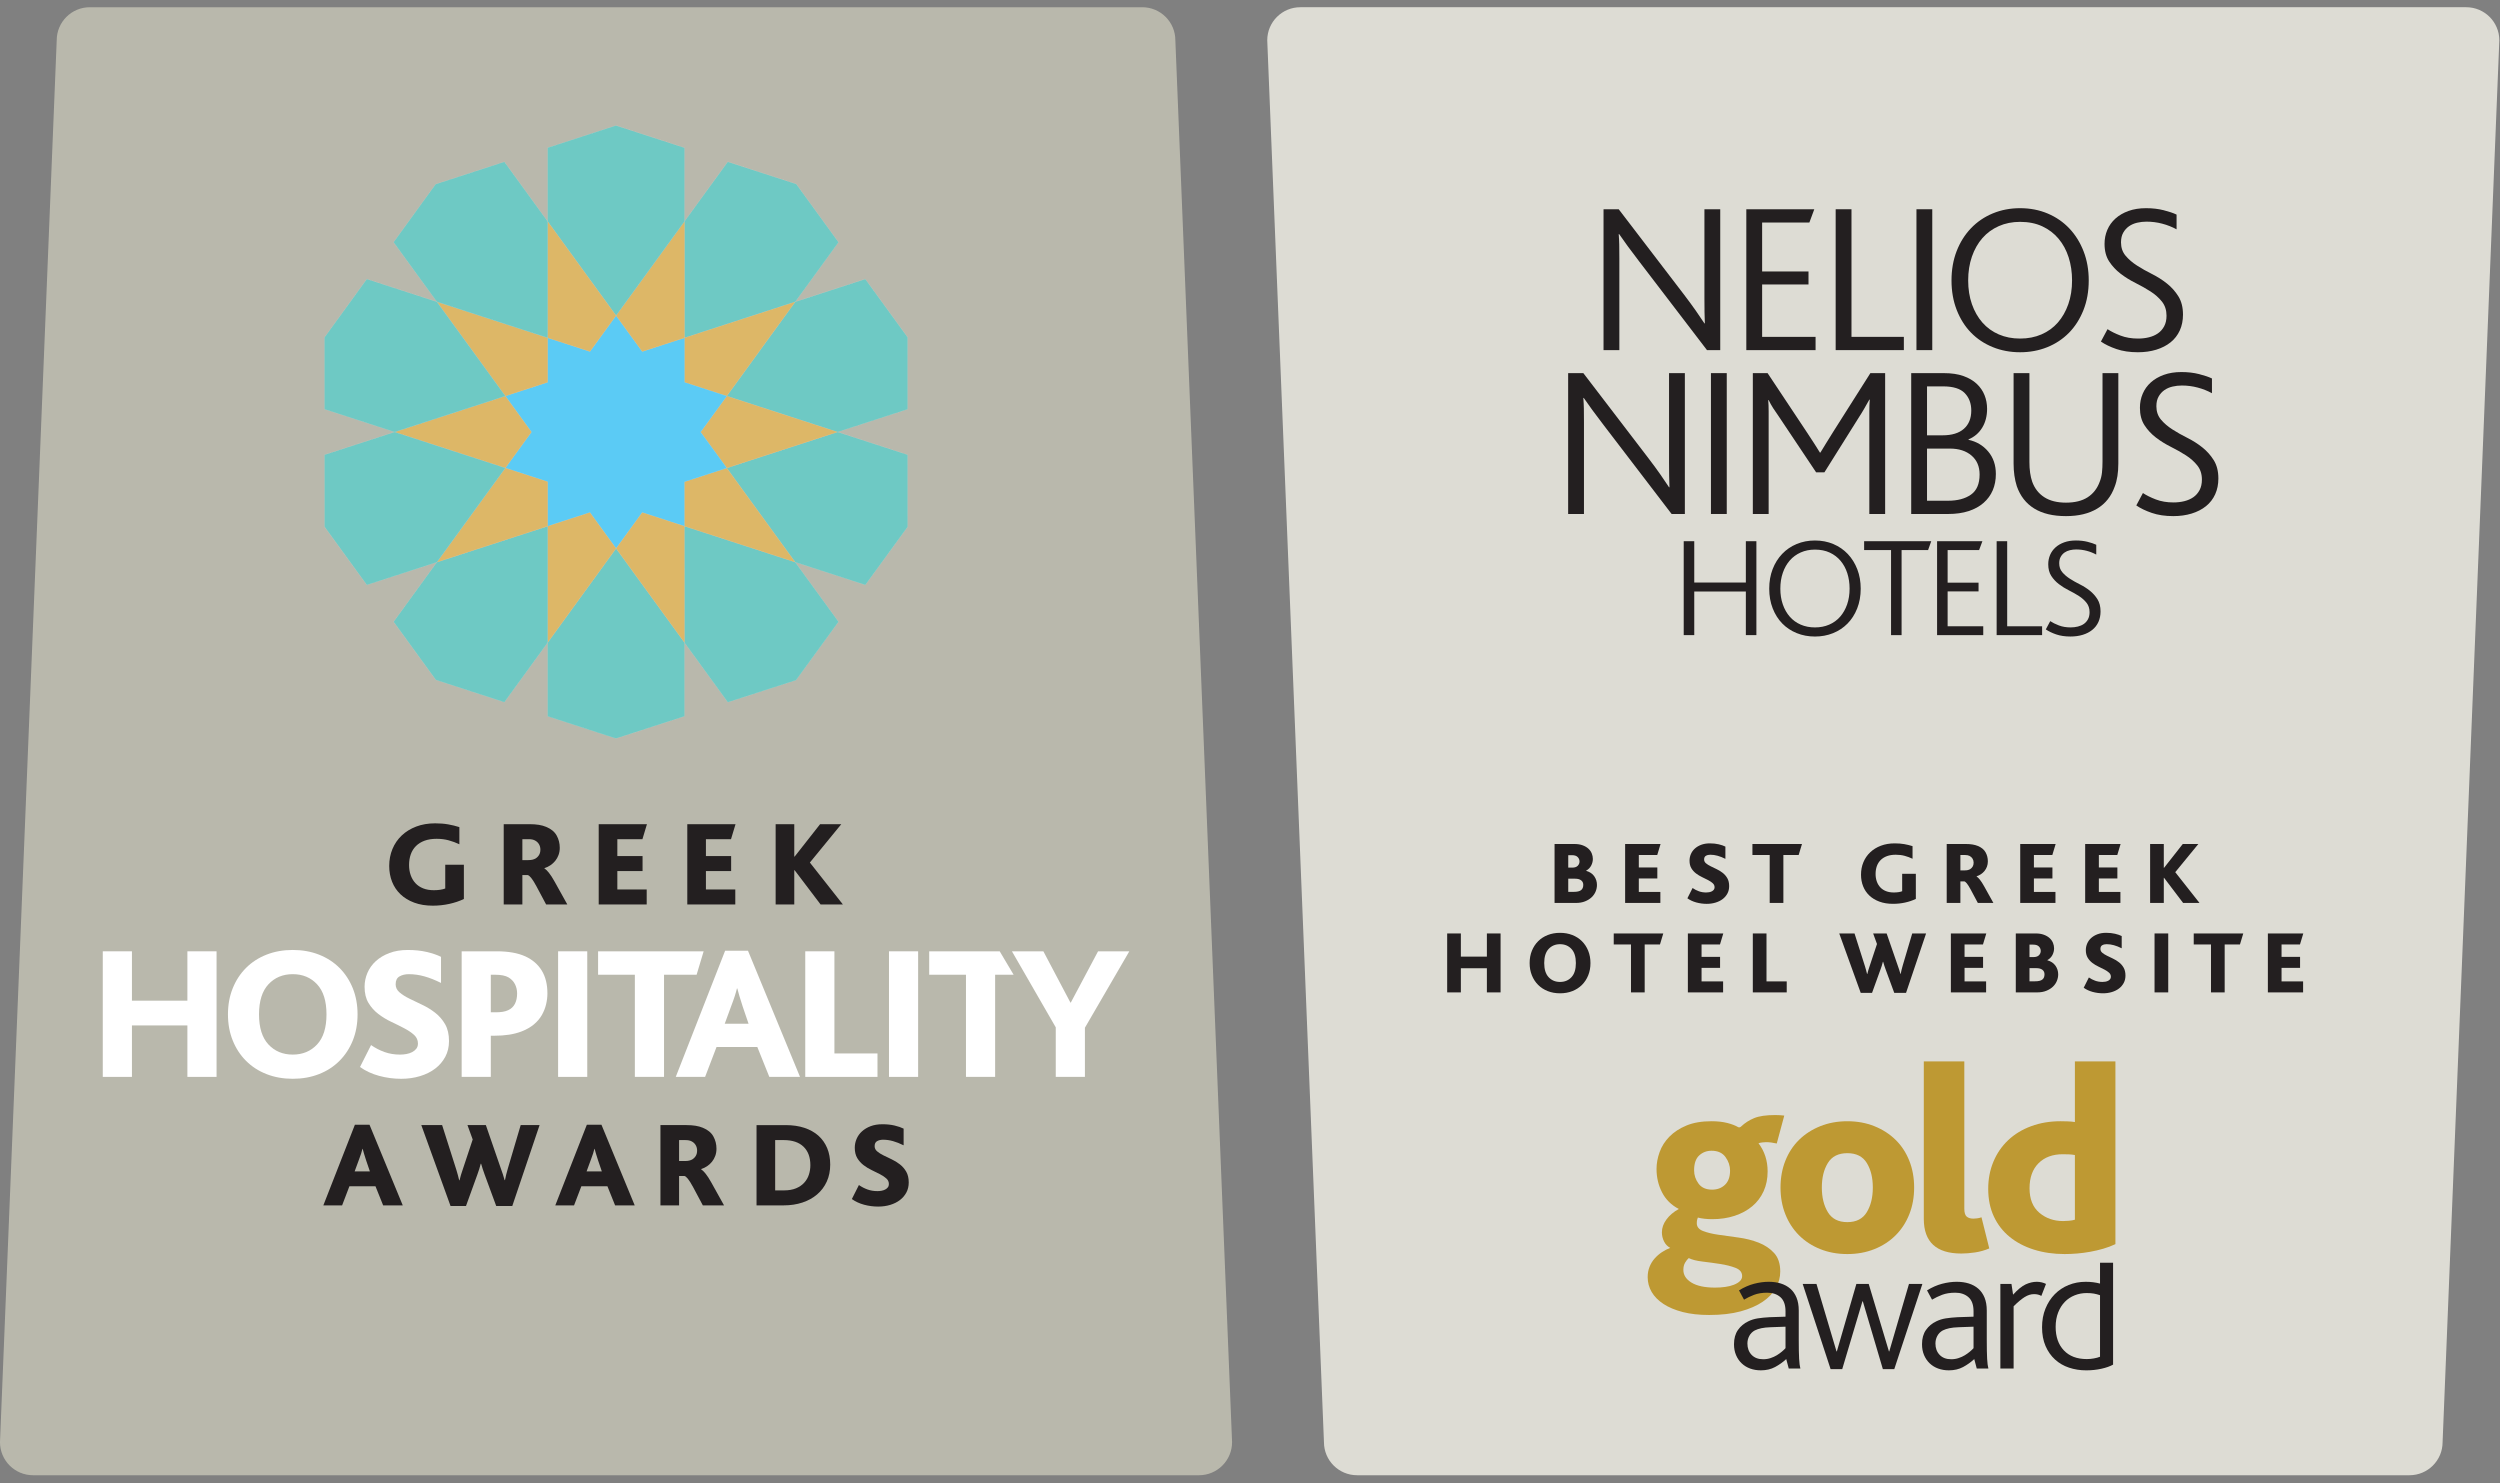 <svg width="300" height="178" viewBox="0 0 300 178" fill="none" xmlns="http://www.w3.org/2000/svg">
<rect x="0" y="0" width="300" height="178" fill="#808080" stroke="none"/>
<g clip-path="url(#clip0_0_3)">
<path d="M147.849 173.059C147.849 175.252 146.072 177.029 143.878 177.029H3.969C1.776 177.029 -0.001 175.252 -0.001 173.059L6.806 4.838C6.806 2.647 8.584 0.868 10.777 0.868H137.072C139.265 0.868 141.042 2.647 141.042 4.838L147.849 173.059Z" fill="#B9B8AC"/>
<path d="M108.91 54.578L108.913 63.229L103.84 70.199L95.429 67.467L87.22 56.166L100.507 51.847L108.91 54.578Z" fill="#6EC9C4"/>
<path d="M108.908 40.511L108.91 49.115L100.508 51.847L87.219 47.528L95.429 36.225L103.835 33.495L108.908 40.475V40.511Z" fill="#6EC9C4"/>
<path d="M95.429 67.466L100.625 74.617L95.544 81.602L95.526 81.627L87.34 84.275L82.137 77.114L82.129 63.144L95.429 67.466Z" fill="#6EC9C4"/>
<path d="M95.548 22.091L100.624 29.077L95.429 36.224L82.141 40.542V26.571L87.334 19.426L95.548 22.091Z" fill="#6EC9C4"/>
<path d="M100.508 51.845L87.22 56.166L84.081 51.846L87.219 47.527L100.508 51.845Z" fill="#DDB767"/>
<path d="M95.43 36.224L87.219 47.527L82.142 45.878L82.142 40.541L95.43 36.224Z" fill="#DDB767"/>
<path d="M95.431 67.466L82.131 63.144L82.128 57.822L87.221 56.166L95.431 67.466Z" fill="#DDB767"/>
<path d="M87.221 56.166L82.129 57.823L82.131 63.145L77.068 61.5L73.931 65.818L70.793 61.5L65.719 63.149V57.813L60.642 56.163L63.78 51.846L60.642 47.528L65.719 45.879V40.543L70.793 42.192L73.931 37.874L77.068 42.192L82.142 40.543V45.879L87.219 47.528L84.081 51.846L87.221 56.166Z" fill="#5BCBF5"/>
<path d="M82.138 77.113L82.143 85.956L73.963 88.603L73.895 88.581L73.828 88.603L65.718 85.963V77.12L73.93 65.816L82.138 77.113Z" fill="#6EC9C4"/>
<path d="M82.141 26.571V40.542L77.067 42.192L73.93 37.874L82.141 26.571Z" fill="#DDB767"/>
<path d="M82.142 17.742V26.571L73.931 37.874L65.719 26.571V17.727L73.896 15.064L82.142 17.742Z" fill="#6EC9C4"/>
<path d="M82.129 63.145L82.137 77.115L73.93 65.818L77.067 61.501L82.129 63.145Z" fill="#DDB767"/>
<path d="M73.93 37.873L70.793 42.191L65.718 40.542L65.719 26.571L73.93 37.873Z" fill="#DDB767"/>
<path d="M73.93 65.817L65.718 77.121L65.718 63.148L70.792 61.499L73.93 65.817Z" fill="#DDB767"/>
<path d="M65.718 63.148V77.121L60.522 84.272L52.313 81.599L47.237 74.613L52.431 67.466L65.718 63.148Z" fill="#6EC9C4"/>
<path d="M65.717 57.812V63.148L52.43 67.466L60.641 56.162L65.717 57.812Z" fill="#DDB767"/>
<path d="M65.717 40.542V45.878L60.641 47.528L52.43 36.225L65.717 40.542Z" fill="#DDB767"/>
<path d="M65.718 26.571V40.542L52.431 36.224L47.229 29.066L52.281 22.102L52.345 22.082L60.522 19.42L65.718 26.571Z" fill="#6EC9C4"/>
<path d="M60.642 47.527L63.78 51.846L60.642 56.163L47.355 51.845L60.642 47.527Z" fill="#DDB767"/>
<path d="M60.641 56.163L52.43 67.467L44.026 70.197L38.958 63.219L38.949 63.206L38.944 54.578L47.354 51.846L60.641 56.163Z" fill="#6EC9C4"/>
<path d="M52.429 36.225L60.641 47.528L47.353 51.847L38.942 49.112L38.938 40.51V40.493L44.017 33.492L52.429 36.225Z" fill="#6EC9C4"/>
<path d="M82.14 63.138L77.064 61.489L73.928 65.806L65.715 77.11L60.522 84.257L52.313 81.59L52.304 81.587L52.293 81.573L47.23 74.609L52.427 67.456L60.64 56.153L63.776 51.835L60.64 47.517L52.427 36.214L47.229 29.061L52.279 22.099L60.526 19.417L65.715 26.56L73.928 37.863L77.064 42.18L82.14 40.532L95.429 36.213L103.832 33.483L108.919 40.481L108.913 49.102L100.504 51.835L87.203 56.156L82.14 57.802V85.95L73.928 88.612L65.715 85.945V57.802L60.64 56.153L47.351 51.835L38.935 49.101L38.93 40.498L44.02 33.483L52.427 36.214L65.715 40.532L70.79 42.18L73.928 37.863L82.14 26.559L87.333 19.41L95.541 22.076L100.621 29.065L95.429 36.213L87.219 47.518L84.072 51.852L87.203 56.156L95.42 67.453L100.621 74.604L95.517 81.611L87.338 84.263L82.14 77.109L73.928 65.806L70.791 61.489L65.715 63.138L52.427 67.456L44.014 70.189L38.945 63.218V63.156L38.94 54.568L47.351 51.835L60.64 47.517L65.715 45.868V17.729L73.928 15.057L82.14 17.724V45.868L87.219 47.518L100.504 51.835L108.91 54.567L108.905 63.233L103.838 70.188L95.42 67.453L82.14 63.138Z" stroke="#FBFBFB" stroke-width="0.007" stroke-miterlimit="10"/>
<path d="M44.386 140.566L43.932 139.236C43.825 138.906 43.739 138.632 43.676 138.418C43.613 138.204 43.561 138.019 43.522 137.863H43.493C43.455 138.029 43.401 138.218 43.333 138.432C43.264 138.648 43.166 138.919 43.041 139.251L42.558 140.566H44.386ZM42.587 134.969H44.341L48.331 144.645H45.978L45.057 142.351H41.929L41.053 144.645H38.801L42.587 134.969Z" fill="#231F20"/>
<path d="M50.556 135.011H53.055L54.766 140.391C54.834 140.595 54.892 140.798 54.941 140.997C54.989 141.196 55.044 141.408 55.101 141.632H55.146C55.194 141.419 55.25 141.207 55.313 140.997C55.377 140.789 55.442 140.586 55.511 140.391L56.724 136.737L56.096 135.011H58.303L60.1 140.215C60.188 140.469 60.27 140.707 60.349 140.931C60.428 141.156 60.495 141.385 60.553 141.619H60.597C60.647 141.385 60.694 141.161 60.744 140.946C60.793 140.731 60.856 140.498 60.935 140.245L62.483 135.011H64.75L61.475 144.717H59.545L58.157 140.946C58.079 140.722 58 140.498 57.923 140.274C57.844 140.05 57.782 139.84 57.733 139.645H57.689C57.64 139.86 57.58 140.076 57.506 140.296C57.433 140.515 57.363 140.722 57.294 140.917L55.92 144.717H54.064L50.556 135.011Z" fill="#231F20"/>
<path d="M72.219 140.566L71.766 139.236C71.659 138.906 71.572 138.632 71.51 138.418C71.447 138.204 71.394 138.019 71.356 137.863H71.327C71.288 138.029 71.235 138.218 71.167 138.432C71.098 138.648 71 138.919 70.874 139.251L70.391 140.566H72.219ZM70.421 134.969H72.175L76.165 144.645H73.812L72.891 142.351H69.762L68.886 144.645H66.635L70.421 134.969Z" fill="#231F20"/>
<path d="M82.191 139.323C82.396 139.323 82.566 139.306 82.704 139.271C82.84 139.238 82.961 139.192 83.068 139.133C83.244 139.025 83.385 138.885 83.492 138.709C83.599 138.534 83.653 138.319 83.653 138.066C83.653 137.823 83.595 137.603 83.478 137.408C83.361 137.213 83.196 137.062 82.981 136.955C82.884 136.906 82.776 136.87 82.659 136.846C82.542 136.821 82.391 136.81 82.206 136.81H81.49V139.323H82.191ZM79.253 135.011H82.352C82.771 135.011 83.144 135.037 83.471 135.091C83.797 135.144 84.086 135.225 84.34 135.332C84.934 135.576 85.356 135.922 85.604 136.371C85.853 136.818 85.977 137.311 85.977 137.846C85.977 138.16 85.928 138.447 85.831 138.709C85.734 138.972 85.602 139.206 85.436 139.411C85.271 139.616 85.076 139.794 84.851 139.945C84.628 140.095 84.389 140.21 84.136 140.288V140.317C84.282 140.405 84.46 140.578 84.668 140.836C84.879 141.094 85.109 141.452 85.363 141.91L86.884 144.645H84.34L83.171 142.451C82.918 141.983 82.708 141.65 82.542 141.45C82.377 141.25 82.241 141.14 82.134 141.121H81.49V144.645H79.253V135.011Z" fill="#231F20"/>
<path d="M94.087 142.847C94.642 142.847 95.12 142.763 95.52 142.599C95.919 142.433 96.248 142.209 96.505 141.926C96.765 141.643 96.953 141.319 97.068 140.954C97.186 140.588 97.244 140.211 97.244 139.821C97.244 138.876 96.972 138.137 96.425 137.606C95.88 137.076 95.085 136.81 94.043 136.81H93.02V142.847H94.087ZM90.784 135.012H94.262C95.11 135.012 95.865 135.122 96.528 135.341C97.19 135.561 97.751 135.875 98.209 136.283C98.667 136.694 99.018 137.19 99.262 137.775C99.505 138.36 99.626 139.018 99.626 139.748C99.626 140.508 99.488 141.191 99.21 141.795C98.933 142.399 98.546 142.913 98.048 143.336C97.551 143.76 96.961 144.084 96.28 144.308C95.597 144.533 94.848 144.646 94.029 144.646H90.784V135.012Z" fill="#231F20"/>
<path d="M103.07 142.203C103.392 142.428 103.735 142.606 104.101 142.737C104.467 142.868 104.863 142.934 105.292 142.934C105.457 142.934 105.621 142.92 105.781 142.891C105.942 142.861 106.088 142.813 106.221 142.744C106.352 142.677 106.459 142.589 106.542 142.481C106.625 142.374 106.666 142.243 106.666 142.086C106.666 141.824 106.566 141.602 106.366 141.422C106.166 141.241 105.912 141.07 105.606 140.91C105.298 140.749 104.97 140.585 104.62 140.42C104.268 140.255 103.941 140.055 103.633 139.821C103.327 139.587 103.073 139.304 102.873 138.973C102.673 138.641 102.573 138.228 102.573 137.731C102.573 137.36 102.646 137.004 102.792 136.664C102.939 136.322 103.153 136.022 103.435 135.765C103.718 135.507 104.064 135.3 104.473 135.143C104.882 134.988 105.355 134.909 105.891 134.909C106.427 134.909 106.912 134.96 107.345 135.063C107.78 135.166 108.143 135.29 108.435 135.436V137.438C107.986 137.214 107.562 137.047 107.162 136.935C106.763 136.822 106.364 136.766 105.965 136.766C105.691 136.766 105.455 136.822 105.256 136.935C105.055 137.047 104.956 137.248 104.956 137.541C104.956 137.784 105.055 137.991 105.256 138.161C105.455 138.333 105.708 138.493 106.015 138.644C106.323 138.796 106.651 138.954 107.002 139.12C107.353 139.285 107.682 139.487 107.989 139.726C108.295 139.965 108.548 140.258 108.749 140.603C108.948 140.949 109.048 141.38 109.048 141.896C109.048 142.345 108.954 142.747 108.763 143.103C108.573 143.458 108.315 143.76 107.989 144.008C107.662 144.257 107.274 144.45 106.827 144.586C106.378 144.723 105.896 144.79 105.379 144.79C104.805 144.79 104.239 144.715 103.684 144.565C103.128 144.413 102.642 144.187 102.222 143.885L103.07 142.203Z" fill="#231F20"/>
<path d="M12.333 114.157H15.832V120.08H22.487V114.157H25.987V129.227H22.487V123.052H15.832V129.227H12.333V114.157Z" fill="white"/>
<path d="M38.047 125.339C38.802 124.531 39.179 123.326 39.179 121.725C39.179 120.124 38.802 118.921 38.047 118.113C37.292 117.305 36.321 116.9 35.132 116.9C33.942 116.9 32.971 117.305 32.216 118.113C31.461 118.921 31.083 120.124 31.083 121.725C31.083 123.326 31.461 124.531 32.216 125.339C32.971 126.147 33.942 126.551 35.132 126.551C36.321 126.551 37.292 126.147 38.047 125.339ZM31.987 128.894C31.034 128.523 30.214 127.992 29.528 127.305C28.841 126.619 28.308 125.805 27.928 124.858C27.546 123.913 27.355 122.868 27.355 121.725C27.355 120.582 27.546 119.538 27.928 118.592C28.308 117.647 28.841 116.831 29.528 116.146C30.214 115.46 31.034 114.93 31.987 114.556C32.939 114.183 33.987 113.995 35.132 113.995C36.275 113.995 37.323 114.183 38.276 114.556C39.229 114.93 40.048 115.46 40.734 116.146C41.42 116.831 41.954 117.647 42.336 118.592C42.716 119.538 42.907 120.582 42.907 121.725C42.907 122.868 42.716 123.913 42.336 124.858C41.954 125.805 41.42 126.619 40.734 127.305C40.048 127.992 39.229 128.523 38.276 128.894C37.323 129.268 36.275 129.454 35.132 129.454C33.987 129.454 32.939 129.268 31.987 128.894Z" fill="white"/>
<path d="M44.527 125.409C45.031 125.76 45.568 126.038 46.14 126.244C46.712 126.449 47.333 126.552 48.003 126.552C48.263 126.552 48.518 126.529 48.77 126.483C49.022 126.438 49.249 126.361 49.455 126.255C49.661 126.149 49.829 126.011 49.96 125.844C50.088 125.676 50.154 125.469 50.154 125.226C50.154 124.815 49.997 124.468 49.684 124.185C49.373 123.904 48.976 123.637 48.495 123.386C48.015 123.133 47.501 122.879 46.951 122.619C46.402 122.36 45.888 122.047 45.407 121.682C44.928 121.316 44.531 120.873 44.219 120.355C43.906 119.836 43.75 119.188 43.75 118.41C43.75 117.832 43.865 117.276 44.093 116.741C44.321 116.208 44.656 115.739 45.099 115.335C45.542 114.931 46.082 114.607 46.723 114.363C47.363 114.12 48.104 113.997 48.941 113.997C49.779 113.997 50.539 114.077 51.217 114.237C51.895 114.398 52.462 114.592 52.921 114.82V117.954C52.219 117.603 51.556 117.34 50.93 117.165C50.305 116.989 49.68 116.901 49.055 116.901C48.629 116.901 48.258 116.989 47.947 117.165C47.633 117.34 47.478 117.657 47.478 118.115C47.478 118.495 47.633 118.819 47.947 119.086C48.258 119.353 48.655 119.604 49.136 119.84C49.615 120.077 50.13 120.325 50.679 120.583C51.228 120.843 51.742 121.159 52.223 121.533C52.703 121.906 53.099 122.364 53.412 122.904C53.724 123.446 53.881 124.121 53.881 124.929C53.881 125.631 53.733 126.258 53.435 126.816C53.137 127.372 52.733 127.844 52.223 128.233C51.712 128.622 51.105 128.923 50.404 129.136C49.703 129.349 48.948 129.456 48.141 129.456C47.241 129.456 46.358 129.338 45.488 129.102C44.619 128.866 43.857 128.511 43.201 128.039L44.527 125.409Z" fill="white"/>
<path d="M59.492 121.475C59.797 121.475 60.071 121.457 60.316 121.418C60.559 121.38 60.781 121.315 60.978 121.223C61.344 121.056 61.614 120.799 61.791 120.457C61.966 120.114 62.053 119.698 62.053 119.211C62.053 118.814 61.969 118.448 61.802 118.113C61.634 117.777 61.375 117.503 61.025 117.29C60.658 117.075 60.124 116.969 59.423 116.969H58.897V121.475H59.492ZM55.399 114.156H59.606C60.293 114.156 60.921 114.206 61.493 114.305C62.065 114.404 62.587 114.56 63.059 114.774C63.913 115.171 64.566 115.739 65.015 116.477C65.464 117.218 65.69 118.128 65.69 119.211C65.69 119.638 65.637 120.075 65.53 120.526C65.423 120.976 65.251 121.406 65.015 121.817C64.779 122.23 64.458 122.603 64.055 122.939C63.65 123.274 63.151 123.557 62.557 123.784C62.114 123.952 61.626 124.078 61.093 124.162C60.559 124.245 59.958 124.288 59.286 124.288H58.897V129.226H55.399V114.156Z" fill="white"/>
<path d="M70.47 114.157H66.972V129.227H70.47V114.157Z" fill="white"/>
<path d="M76.183 116.969H71.77V114.156H84.438L83.593 116.969H79.683V129.227H76.183V116.969Z" fill="white"/>
<path d="M89.827 122.848L89.118 120.767C88.95 120.248 88.816 119.822 88.717 119.486C88.618 119.151 88.537 118.862 88.478 118.617H88.431C88.371 118.875 88.286 119.174 88.18 119.509C88.072 119.844 87.921 120.272 87.723 120.79L86.968 122.848H89.827ZM87.014 114.089H89.758L96.002 129.228H92.319L90.878 125.638H85.984L84.612 129.228H81.091L87.014 114.089Z" fill="white"/>
<path d="M96.631 114.157H100.13V126.414H105.298V129.227H96.631V114.157Z" fill="white"/>
<path d="M110.176 114.157H106.678V129.227H110.176V114.157Z" fill="white"/>
<path d="M111.504 114.157V116.97H115.917V129.227H119.416V116.97H121.635L119.965 114.157H111.504Z" fill="white"/>
<path d="M126.691 123.282L121.431 114.157H125.204L128.451 120.309H128.496L131.767 114.157H135.518L130.189 123.328V129.227H126.691V123.282Z" fill="white"/>
<path d="M55.665 107.878C55.14 108.131 54.555 108.328 53.912 108.469C53.268 108.61 52.611 108.681 51.938 108.681C51.101 108.681 50.355 108.559 49.702 108.316C49.05 108.073 48.501 107.739 48.058 107.314C47.614 106.89 47.278 106.389 47.049 105.809C46.82 105.229 46.706 104.598 46.706 103.916C46.706 103.186 46.834 102.508 47.093 101.884C47.351 101.261 47.722 100.719 48.203 100.262C48.686 99.804 49.266 99.446 49.944 99.188C50.621 98.929 51.378 98.8 52.216 98.8C52.792 98.8 53.312 98.841 53.779 98.924C54.248 99.007 54.696 99.117 55.124 99.253V101.313C54.715 101.12 54.29 100.96 53.846 100.84C53.403 100.717 52.917 100.657 52.392 100.657C51.845 100.657 51.367 100.732 50.952 100.882C50.538 101.034 50.192 101.248 49.914 101.526C49.636 101.804 49.429 102.135 49.293 102.52C49.156 102.905 49.088 103.331 49.088 103.799C49.088 104.248 49.154 104.656 49.285 105.026C49.417 105.398 49.607 105.716 49.856 105.984C50.104 106.253 50.413 106.459 50.783 106.606C51.154 106.752 51.578 106.825 52.056 106.825C52.62 106.825 53.079 106.756 53.43 106.619V103.77H55.665V107.878Z" fill="#231F20"/>
<path d="M63.385 103.213C63.589 103.213 63.759 103.195 63.897 103.162C64.033 103.127 64.154 103.082 64.261 103.023C64.437 102.916 64.579 102.774 64.685 102.599C64.792 102.423 64.847 102.209 64.847 101.955C64.847 101.713 64.788 101.493 64.672 101.298C64.554 101.103 64.389 100.952 64.174 100.845C64.078 100.796 63.97 100.76 63.853 100.736C63.736 100.712 63.584 100.7 63.4 100.7H62.684V103.213H63.385ZM60.446 98.901H63.546C63.965 98.901 64.337 98.927 64.664 98.981C64.991 99.035 65.281 99.115 65.534 99.223C66.129 99.467 66.55 99.812 66.798 100.261C67.047 100.708 67.172 101.201 67.172 101.737C67.172 102.049 67.122 102.336 67.025 102.599C66.928 102.863 66.796 103.096 66.63 103.301C66.465 103.506 66.27 103.684 66.045 103.835C65.821 103.985 65.582 104.1 65.328 104.178V104.207C65.475 104.295 65.652 104.468 65.863 104.726C66.073 104.984 66.303 105.342 66.557 105.8L68.077 108.534H65.534L64.365 106.341C64.112 105.873 63.901 105.541 63.736 105.339C63.571 105.141 63.434 105.03 63.327 105.011H62.684V108.534H60.446V98.901Z" fill="#231F20"/>
<path d="M71.845 98.901H77.634L77.092 100.7H74.081V102.731H77.107V104.529H74.081V106.737H77.604V108.535H71.845V98.901Z" fill="#231F20"/>
<path d="M82.475 98.901H88.264L87.722 100.7H84.711V102.731H87.737V104.529H84.711V106.737H88.235V108.535H82.475V98.901Z" fill="#231F20"/>
<path d="M93.077 98.901H95.313V102.79H95.357L98.412 98.901H100.955L97.184 103.506L101.146 108.535H98.471L95.357 104.427H95.313V108.535H93.077V98.901Z" fill="#231F20"/>
<path d="M152.07 4.837C152.07 2.645 153.845 0.867 156.039 0.867H295.948C298.141 0.867 299.919 2.645 299.919 4.837L293.111 173.058C293.111 175.25 291.334 177.028 289.141 177.028H162.846C160.654 177.028 158.875 175.25 158.875 173.058L152.07 4.837Z" fill="#DDDCD4"/>
<path d="M206.995 142.178C207.403 141.793 207.607 141.223 207.607 140.472C207.607 139.892 207.424 139.35 207.059 138.846C206.694 138.341 206.137 138.089 205.385 138.089C204.805 138.089 204.311 138.278 203.904 138.653C203.496 139.028 203.292 139.624 203.292 140.44C203.292 141.02 203.469 141.551 203.823 142.033C204.178 142.517 204.72 142.758 205.449 142.758C206.072 142.758 206.586 142.565 206.995 142.178ZM207.028 154.431C207.414 154.378 207.758 154.292 208.058 154.173C208.359 154.056 208.6 153.912 208.783 153.739C208.965 153.567 209.056 153.364 209.056 153.128C209.056 152.677 208.793 152.35 208.267 152.145C207.741 151.941 207.128 151.785 206.432 151.678C205.733 151.57 205.025 151.474 204.306 151.388C203.587 151.303 203.034 151.163 202.648 150.97C202.497 151.1 202.352 151.281 202.213 151.518C202.073 151.754 202.004 152.043 202.004 152.386C202.004 153.01 202.331 153.519 202.987 153.917C203.641 154.313 204.581 154.513 205.803 154.513C206.232 154.513 206.641 154.485 207.028 154.431ZM201.923 157.444C201.011 157.206 200.244 156.884 199.621 156.477C198.997 156.069 198.526 155.592 198.204 155.044C197.883 154.496 197.721 153.9 197.721 153.257C197.721 152.806 197.795 152.391 197.947 152.016C198.096 151.64 198.301 151.308 198.558 151.018C198.816 150.728 199.105 150.476 199.428 150.261C199.749 150.047 200.082 149.875 200.425 149.747C200.104 149.574 199.857 149.318 199.685 148.973C199.513 148.63 199.428 148.265 199.428 147.878C199.428 147.342 199.61 146.827 199.975 146.333C200.34 145.839 200.833 145.421 201.456 145.078C200.555 144.605 199.884 143.94 199.444 143.081C199.003 142.222 198.784 141.288 198.784 140.278C198.784 139.614 198.907 138.937 199.154 138.25C199.4 137.563 199.793 136.946 200.33 136.399C200.866 135.852 201.548 135.405 202.375 135.062C203.201 134.719 204.204 134.547 205.385 134.547C206.093 134.547 206.721 134.617 207.269 134.755C207.817 134.896 208.251 135.062 208.573 135.255C208.702 135.321 208.831 135.286 208.96 135.158C209.389 134.75 209.899 134.424 210.489 134.177C211.079 133.93 211.922 133.806 213.017 133.806C213.189 133.806 213.382 133.812 213.597 133.823C213.811 133.833 213.983 133.849 214.112 133.871L213.211 137.22C212.738 137.112 212.309 137.059 211.922 137.059C211.815 137.059 211.67 137.069 211.487 137.09C211.305 137.112 211.149 137.144 211.02 137.187C211.751 138.153 212.115 139.28 212.115 140.569C212.115 141.448 211.955 142.243 211.633 142.951C211.31 143.659 210.855 144.261 210.264 144.755C209.673 145.25 208.97 145.63 208.154 145.899C207.338 146.166 206.448 146.3 205.482 146.3C205.16 146.3 204.848 146.285 204.548 146.253C204.247 146.22 203.979 146.171 203.743 146.108C203.679 146.28 203.641 146.413 203.63 146.51C203.62 146.607 203.614 146.698 203.614 146.784C203.614 147.214 203.861 147.524 204.355 147.718C204.848 147.911 205.466 148.062 206.206 148.169C206.946 148.276 207.753 148.389 208.621 148.506C209.491 148.624 210.295 148.828 211.037 149.118C211.778 149.407 212.394 149.821 212.889 150.357C213.382 150.894 213.629 151.636 213.629 152.58C213.629 153.267 213.457 153.921 213.113 154.544C212.77 155.167 212.245 155.72 211.536 156.202C210.827 156.686 209.941 157.072 208.879 157.362C207.817 157.652 206.555 157.798 205.095 157.798C203.892 157.798 202.836 157.679 201.923 157.444Z" fill="#BE9933"/>
<path d="M224.014 145.464C224.497 144.67 224.739 143.683 224.739 142.502C224.739 141.321 224.497 140.34 224.014 139.556C223.532 138.771 222.752 138.38 221.68 138.38C220.606 138.38 219.828 138.771 219.345 139.556C218.862 140.34 218.62 141.321 218.62 142.502C218.62 143.683 218.862 144.67 219.345 145.464C219.828 146.26 220.606 146.656 221.68 146.656C222.752 146.656 223.532 146.26 224.014 145.464ZM218.428 149.892C217.44 149.496 216.591 148.943 215.883 148.234C215.174 147.525 214.627 146.684 214.241 145.706C213.854 144.73 213.662 143.661 213.662 142.502C213.662 141.343 213.854 140.275 214.241 139.297C214.627 138.321 215.174 137.484 215.883 136.786C216.591 136.089 217.44 135.541 218.428 135.144C219.414 134.747 220.499 134.548 221.68 134.548C222.86 134.548 223.944 134.747 224.932 135.144C225.92 135.541 226.768 136.089 227.476 136.786C228.185 137.484 228.732 138.321 229.119 139.297C229.505 140.275 229.697 141.343 229.697 142.502C229.697 143.661 229.505 144.73 229.119 145.706C228.732 146.684 228.185 147.525 227.476 148.234C226.768 148.943 225.92 149.496 224.932 149.892C223.944 150.289 222.86 150.487 221.68 150.487C220.499 150.487 219.414 150.289 218.428 149.892Z" fill="#BE9933"/>
<path d="M230.856 127.366H235.718V145.045C235.718 145.517 235.815 145.835 236.008 145.995C236.201 146.157 236.469 146.237 236.813 146.237C236.899 146.237 237.038 146.227 237.232 146.204C237.425 146.184 237.607 146.14 237.779 146.076L238.713 149.812C238.155 150.048 237.58 150.208 236.99 150.295C236.399 150.38 235.858 150.424 235.364 150.424C232.359 150.424 230.856 149.039 230.856 146.269V127.366Z" fill="#BE9933"/>
<path d="M248.246 146.494C248.525 146.473 248.772 146.43 248.987 146.366V138.604C248.751 138.562 248.525 138.535 248.31 138.525C248.096 138.513 247.837 138.508 247.537 138.508C246.314 138.508 245.343 138.867 244.624 139.587C243.904 140.306 243.545 141.31 243.545 142.598C243.545 143.885 243.936 144.863 244.72 145.528C245.503 146.193 246.453 146.527 247.57 146.527C247.742 146.527 247.967 146.515 248.246 146.494ZM244.075 149.956C242.949 149.602 241.977 149.092 241.162 148.426C240.346 147.761 239.712 146.945 239.262 145.978C238.811 145.013 238.586 143.908 238.586 142.662C238.586 141.482 238.794 140.392 239.214 139.393C239.632 138.395 240.222 137.536 240.985 136.817C241.746 136.099 242.664 135.54 243.738 135.143C244.811 134.746 245.992 134.547 247.28 134.547C247.451 134.547 247.72 134.552 248.085 134.563C248.45 134.575 248.751 134.601 248.987 134.645V127.366H253.85V149.296C253.398 149.51 252.915 149.693 252.4 149.844C251.885 149.994 251.359 150.117 250.822 150.214C250.285 150.31 249.754 150.38 249.228 150.424C248.702 150.466 248.214 150.487 247.763 150.487C246.432 150.487 245.202 150.31 244.075 149.956Z" fill="#BE9933"/>
<path d="M192.424 25.11H194.245L202.094 35.37C202.641 36.088 203.111 36.73 203.505 37.294C203.898 37.858 204.239 38.363 204.531 38.807H204.582C204.565 38.346 204.552 37.897 204.543 37.461C204.535 37.025 204.531 36.482 204.531 35.832V25.11H206.429V42.014H204.838L196.681 31.343C196.169 30.676 195.716 30.073 195.322 29.535C194.929 28.996 194.586 28.513 194.296 28.086H194.245C194.279 28.513 194.3 28.936 194.309 29.355C194.318 29.775 194.322 30.317 194.322 30.984V42.014H192.424V25.11Z" fill="#231F20"/>
<path d="M209.558 25.11H217.715L217.125 26.701H211.456V32.574H217.021V34.139H211.456V40.423H217.869V42.014H209.558V25.11Z" fill="#231F20"/>
<path d="M220.28 25.11H222.178V40.423H228.462V42.014H220.28V25.11Z" fill="#231F20"/>
<path d="M231.873 25.11H229.975V42.014H231.873V25.11Z" fill="#231F20"/>
<path d="M244.979 40.128C245.749 39.795 246.403 39.32 246.942 38.705C247.48 38.089 247.899 37.354 248.198 36.499C248.497 35.644 248.647 34.695 248.647 33.652C248.647 32.661 248.51 31.737 248.237 30.881C247.963 30.026 247.561 29.282 247.031 28.65C246.501 28.017 245.851 27.521 245.082 27.162C244.312 26.803 243.423 26.623 242.414 26.623C241.473 26.623 240.619 26.794 239.849 27.137C239.08 27.479 238.426 27.957 237.887 28.573C237.349 29.189 236.93 29.928 236.63 30.792C236.331 31.655 236.181 32.609 236.181 33.652C236.181 34.695 236.331 35.644 236.63 36.499C236.93 37.354 237.349 38.089 237.887 38.705C238.426 39.32 239.08 39.795 239.849 40.128C240.619 40.462 241.473 40.628 242.414 40.628C243.355 40.628 244.21 40.462 244.979 40.128ZM239.131 41.654C238.121 41.244 237.254 40.667 236.528 39.923C235.801 39.179 235.228 38.273 234.809 37.204C234.389 36.136 234.181 34.951 234.181 33.652C234.181 32.369 234.386 31.198 234.796 30.137C235.207 29.077 235.78 28.163 236.515 27.393C237.25 26.623 238.121 26.029 239.131 25.61C240.14 25.191 241.234 24.982 242.414 24.982C243.611 24.982 244.713 25.196 245.723 25.623C246.732 26.051 247.599 26.649 248.327 27.419C249.053 28.188 249.622 29.103 250.032 30.163C250.443 31.223 250.648 32.386 250.648 33.652C250.648 34.968 250.434 36.161 250.007 37.23C249.579 38.298 248.997 39.205 248.263 39.949C247.526 40.692 246.659 41.266 245.659 41.667C244.659 42.069 243.576 42.27 242.414 42.27C241.234 42.27 240.14 42.065 239.131 41.654Z" fill="#231F20"/>
<path d="M252.904 39.5C253.315 39.773 253.832 40.03 254.456 40.269C255.08 40.509 255.785 40.628 256.572 40.628C257.034 40.628 257.471 40.577 257.88 40.474C258.291 40.372 258.651 40.214 258.957 40C259.265 39.786 259.513 39.504 259.701 39.154C259.889 38.803 259.983 38.38 259.983 37.884C259.983 37.217 259.8 36.653 259.433 36.191C259.064 35.729 258.607 35.323 258.06 34.973C257.513 34.622 256.914 34.284 256.265 33.959C255.614 33.635 255.017 33.263 254.469 32.844C253.922 32.425 253.464 31.933 253.097 31.369C252.729 30.805 252.545 30.103 252.545 29.265C252.545 28.667 252.656 28.107 252.879 27.585C253.101 27.064 253.426 26.611 253.853 26.226C254.281 25.841 254.803 25.538 255.418 25.316C256.033 25.093 256.734 24.982 257.521 24.982C258.291 24.982 258.996 25.063 259.637 25.226C260.278 25.388 260.796 25.563 261.189 25.752V27.521C260.659 27.231 260.086 27.004 259.471 26.842C258.856 26.679 258.223 26.598 257.573 26.598C257.197 26.598 256.824 26.641 256.457 26.726C256.09 26.812 255.765 26.953 255.483 27.149C255.201 27.346 254.969 27.603 254.789 27.919C254.61 28.235 254.521 28.624 254.521 29.086C254.521 29.719 254.704 30.253 255.072 30.689C255.439 31.125 255.897 31.518 256.445 31.869C256.991 32.219 257.589 32.557 258.239 32.882C258.889 33.207 259.488 33.587 260.036 34.024C260.582 34.46 261.04 34.973 261.407 35.563C261.775 36.153 261.959 36.883 261.959 37.756C261.959 38.457 261.83 39.089 261.575 39.654C261.318 40.218 260.95 40.693 260.472 41.077C259.992 41.462 259.419 41.757 258.753 41.962C258.086 42.167 257.35 42.27 256.547 42.27C255.572 42.27 254.712 42.142 253.969 41.885C253.225 41.629 252.605 41.33 252.109 40.987L252.904 39.5Z" fill="#231F20"/>
<path d="M188.178 44.774H190L197.848 55.034C198.396 55.752 198.866 56.394 199.259 56.958C199.652 57.522 199.994 58.027 200.285 58.471H200.336C200.319 58.01 200.306 57.561 200.298 57.125C200.289 56.689 200.285 56.146 200.285 55.496V44.774H202.183V61.678H200.593L192.435 51.007C191.923 50.34 191.47 49.738 191.077 49.199C190.684 48.66 190.341 48.177 190.05 47.75H190C190.034 48.177 190.054 48.6 190.064 49.02C190.072 49.439 190.076 49.981 190.076 50.648V61.678H188.178V44.774Z" fill="#231F20"/>
<path d="M207.211 44.775H205.313V61.678H207.211V44.775Z" fill="#231F20"/>
<path d="M210.34 44.774H212.11L216.829 51.879C217.188 52.427 217.487 52.884 217.727 53.252C217.966 53.619 218.189 53.974 218.394 54.316H218.444C218.65 53.974 218.876 53.602 219.125 53.2C219.372 52.798 219.667 52.325 220.01 51.777L224.447 44.774H226.217V61.678H224.319V49.391C224.319 48.878 224.335 48.4 224.37 47.955H224.319C224.131 48.297 223.926 48.66 223.703 49.045C223.481 49.43 223.284 49.751 223.113 50.007L218.932 56.676H217.932L213.392 49.879C213.204 49.622 213.003 49.327 212.789 48.994C212.575 48.66 212.392 48.331 212.238 48.006H212.187C212.221 48.4 212.238 48.861 212.238 49.391V61.678H210.34V44.774Z" fill="#231F20"/>
<path d="M233.757 60.088C234.903 60.088 235.822 59.845 236.514 59.357C237.207 58.87 237.552 58.062 237.552 56.934C237.552 55.976 237.228 55.219 236.579 54.663C235.928 54.108 235.064 53.83 233.988 53.83H231.243V60.088H233.757ZM233.09 52.239C234.219 52.239 235.078 51.979 235.667 51.457C236.258 50.936 236.553 50.205 236.553 49.264C236.553 48.409 236.292 47.712 235.77 47.174C235.248 46.635 234.38 46.366 233.167 46.366H231.243V52.239H233.09ZM229.345 44.776H233.27C234.175 44.776 234.953 44.891 235.604 45.122C236.254 45.353 236.788 45.665 237.207 46.058C237.625 46.451 237.938 46.904 238.143 47.417C238.348 47.93 238.451 48.478 238.451 49.059C238.451 49.931 238.254 50.688 237.861 51.329C237.468 51.97 236.92 52.436 236.219 52.727V52.778C237.177 52.983 237.964 53.449 238.579 54.176C239.194 54.903 239.503 55.805 239.503 56.882C239.503 57.6 239.378 58.25 239.131 58.832C238.882 59.413 238.514 59.917 238.028 60.345C237.54 60.772 236.942 61.102 236.232 61.332C235.522 61.563 234.698 61.679 233.757 61.679H229.345V44.776Z" fill="#231F20"/>
<path d="M244.107 61.023C243.124 60.417 242.427 59.523 242.017 58.343C241.76 57.539 241.631 56.633 241.631 55.624V44.774H243.53V55.444C243.53 56.368 243.641 57.154 243.864 57.804C244.154 58.608 244.636 59.228 245.313 59.664C245.987 60.1 246.856 60.318 247.916 60.318C248.994 60.318 249.865 60.1 250.533 59.664C251.199 59.228 251.677 58.608 251.968 57.804C252.105 57.462 252.195 57.094 252.238 56.701C252.281 56.308 252.302 55.863 252.302 55.367V44.774H254.2V55.624C254.2 56.718 254.055 57.642 253.764 58.394C253.353 59.558 252.652 60.437 251.661 61.036C250.669 61.634 249.421 61.934 247.916 61.934C246.36 61.934 245.09 61.63 244.107 61.023Z" fill="#231F20"/>
<path d="M257.15 59.164C257.56 59.438 258.077 59.694 258.701 59.934C259.326 60.173 260.031 60.293 260.818 60.293C261.279 60.293 261.716 60.241 262.126 60.139C262.537 60.036 262.896 59.878 263.203 59.664C263.511 59.45 263.759 59.168 263.947 58.818C264.135 58.467 264.229 58.044 264.229 57.548C264.229 56.881 264.045 56.317 263.678 55.855C263.31 55.393 262.852 54.987 262.305 54.637C261.759 54.286 261.16 53.949 260.511 53.624C259.86 53.299 259.262 52.927 258.714 52.508C258.167 52.089 257.71 51.597 257.343 51.033C256.974 50.469 256.791 49.768 256.791 48.93C256.791 48.331 256.902 47.771 257.125 47.25C257.346 46.728 257.671 46.275 258.099 45.89C258.526 45.505 259.049 45.202 259.663 44.98C260.279 44.757 260.98 44.646 261.767 44.646C262.537 44.646 263.241 44.727 263.883 44.89C264.524 45.052 265.041 45.228 265.435 45.416V47.185C264.904 46.895 264.332 46.668 263.717 46.506C263.101 46.343 262.469 46.262 261.819 46.262C261.443 46.262 261.07 46.305 260.702 46.39C260.335 46.476 260.01 46.617 259.728 46.814C259.446 47.01 259.214 47.267 259.035 47.583C258.855 47.899 258.766 48.288 258.766 48.75C258.766 49.383 258.949 49.917 259.317 50.353C259.685 50.789 260.142 51.183 260.69 51.533C261.237 51.884 261.835 52.221 262.485 52.546C263.135 52.871 263.733 53.252 264.281 53.688C264.827 54.124 265.286 54.637 265.653 55.227C266.02 55.817 266.205 56.548 266.205 57.42C266.205 58.121 266.076 58.754 265.82 59.318C265.564 59.882 265.195 60.357 264.717 60.741C264.238 61.126 263.665 61.421 262.999 61.626C262.332 61.831 261.596 61.934 260.793 61.934C259.817 61.934 258.958 61.806 258.214 61.549C257.47 61.293 256.85 60.994 256.355 60.652L257.15 59.164Z" fill="#231F20"/>
<path d="M202.046 64.945H203.311V69.904H209.502V64.945H210.767V76.214H209.502V70.981H203.311V76.214H202.046V64.945Z" fill="#231F20"/>
<path d="M219.506 74.956C220.019 74.734 220.455 74.417 220.814 74.007C221.173 73.597 221.452 73.107 221.652 72.536C221.851 71.966 221.951 71.334 221.951 70.638C221.951 69.977 221.86 69.362 221.678 68.791C221.495 68.222 221.227 67.725 220.874 67.304C220.521 66.882 220.087 66.551 219.574 66.312C219.061 66.073 218.468 65.953 217.796 65.953C217.169 65.953 216.599 66.067 216.086 66.295C215.573 66.523 215.137 66.842 214.778 67.252C214.419 67.663 214.139 68.156 213.94 68.732C213.741 69.308 213.641 69.943 213.641 70.638C213.641 71.334 213.741 71.966 213.94 72.536C214.139 73.107 214.419 73.597 214.778 74.007C215.137 74.417 215.573 74.734 216.086 74.956C216.599 75.178 217.169 75.29 217.796 75.29C218.423 75.29 218.993 75.178 219.506 74.956ZM215.607 75.974C214.934 75.7 214.356 75.315 213.872 74.819C213.387 74.323 213.005 73.72 212.726 73.007C212.446 72.294 212.307 71.505 212.307 70.638C212.307 69.783 212.444 69.003 212.717 68.296C212.991 67.589 213.372 66.979 213.863 66.466C214.353 65.953 214.934 65.557 215.607 65.278C216.28 64.999 217.009 64.859 217.796 64.859C218.595 64.859 219.329 65.001 220.002 65.286C220.674 65.571 221.253 65.97 221.738 66.483C222.222 66.996 222.601 67.606 222.875 68.313C223.148 69.02 223.285 69.795 223.285 70.638C223.285 71.516 223.142 72.311 222.858 73.024C222.573 73.737 222.185 74.34 221.695 74.836C221.204 75.332 220.626 75.714 219.959 75.982C219.292 76.25 218.571 76.384 217.796 76.384C217.009 76.384 216.28 76.247 215.607 75.974Z" fill="#231F20"/>
<path d="M226.926 66.005H223.695V64.944H231.749L231.372 66.005H228.191V76.213H226.926V66.005Z" fill="#231F20"/>
<path d="M232.45 64.945H237.888L237.494 66.005H233.715V69.921H237.426V70.964H233.715V75.154H237.99V76.214H232.45V64.945Z" fill="#231F20"/>
<path d="M239.597 64.945H240.862V75.154H245.052V76.214H239.597V64.945Z" fill="#231F20"/>
<path d="M246.028 74.537C246.302 74.719 246.647 74.891 247.062 75.05C247.479 75.21 247.949 75.289 248.473 75.289C248.782 75.289 249.073 75.255 249.345 75.186C249.619 75.118 249.858 75.013 250.064 74.87C250.269 74.728 250.434 74.539 250.56 74.306C250.685 74.073 250.748 73.79 250.748 73.46C250.748 73.015 250.625 72.639 250.38 72.331C250.135 72.023 249.83 71.752 249.466 71.519C249.101 71.285 248.701 71.06 248.268 70.843C247.835 70.627 247.435 70.379 247.072 70.099C246.706 69.82 246.402 69.492 246.156 69.116C245.911 68.74 245.789 68.272 245.789 67.714C245.789 67.315 245.863 66.942 246.011 66.594C246.159 66.246 246.376 65.944 246.661 65.688C246.945 65.431 247.293 65.228 247.704 65.081C248.114 64.933 248.582 64.858 249.107 64.858C249.619 64.858 250.089 64.912 250.517 65.021C250.944 65.129 251.289 65.246 251.551 65.371V66.551C251.198 66.358 250.817 66.207 250.406 66.098C249.996 65.989 249.573 65.936 249.141 65.936C248.89 65.936 248.642 65.965 248.397 66.021C248.151 66.078 247.935 66.172 247.747 66.303C247.558 66.434 247.404 66.606 247.286 66.816C247.165 67.027 247.106 67.286 247.106 67.594C247.106 68.017 247.227 68.372 247.473 68.663C247.718 68.954 248.023 69.216 248.389 69.45C248.753 69.683 249.151 69.909 249.585 70.125C250.018 70.341 250.417 70.595 250.783 70.886C251.147 71.177 251.452 71.519 251.697 71.912C251.942 72.305 252.065 72.793 252.065 73.374C252.065 73.842 251.979 74.263 251.809 74.639C251.638 75.016 251.391 75.332 251.072 75.588C250.753 75.845 250.371 76.041 249.928 76.178C249.482 76.315 248.992 76.383 248.456 76.383C247.806 76.383 247.233 76.298 246.738 76.127C246.242 75.956 245.829 75.757 245.498 75.528L246.028 74.537Z" fill="#231F20"/>
<path d="M188.866 107.022C189.259 107.022 189.546 106.955 189.725 106.819C189.904 106.683 189.993 106.471 189.993 106.185C189.993 105.949 189.907 105.766 189.735 105.638C189.563 105.508 189.323 105.444 189.016 105.444H188.19V107.022H188.866ZM188.684 104.114C188.969 104.114 189.184 104.04 189.328 103.894C189.47 103.747 189.542 103.577 189.542 103.384C189.542 103.176 189.469 102.997 189.322 102.847C189.175 102.696 188.949 102.622 188.64 102.622H188.19V104.114H188.684ZM186.547 101.279H188.919C189.306 101.279 189.639 101.332 189.917 101.436C190.197 101.539 190.428 101.675 190.61 101.843C190.793 102.012 190.926 102.203 191.013 102.417C191.098 102.632 191.142 102.851 191.142 103.072C191.142 103.344 191.075 103.609 190.943 103.867C190.81 104.124 190.608 104.328 190.336 104.478V104.5C190.766 104.622 191.09 104.838 191.308 105.15C191.526 105.461 191.635 105.809 191.635 106.196C191.635 106.454 191.584 106.711 191.48 106.969C191.376 107.226 191.219 107.458 191.008 107.661C190.796 107.865 190.531 108.032 190.212 108.16C189.894 108.289 189.525 108.354 189.102 108.354H186.547V101.279Z" fill="#231F20"/>
<path d="M195.016 101.281H199.267L198.869 102.601H196.658V104.093H198.88V105.414H196.658V107.034H199.244V108.354H195.016V101.281Z" fill="#231F20"/>
<path d="M203.109 106.561C203.345 106.726 203.597 106.857 203.866 106.953C204.134 107.049 204.425 107.098 204.74 107.098C204.862 107.098 204.982 107.087 205.1 107.066C205.218 107.044 205.326 107.008 205.422 106.959C205.518 106.908 205.598 106.844 205.657 106.765C205.719 106.686 205.75 106.59 205.75 106.475C205.75 106.282 205.676 106.119 205.529 105.987C205.382 105.855 205.197 105.729 204.972 105.612C204.746 105.493 204.504 105.373 204.247 105.252C203.988 105.13 203.747 104.983 203.522 104.812C203.297 104.64 203.11 104.433 202.964 104.189C202.817 103.946 202.744 103.642 202.744 103.276C202.744 103.005 202.797 102.743 202.905 102.493C203.012 102.242 203.169 102.022 203.377 101.833C203.585 101.643 203.839 101.491 204.139 101.377C204.44 101.263 204.787 101.204 205.18 101.204C205.574 101.204 205.93 101.242 206.249 101.317C206.567 101.393 206.833 101.484 207.048 101.592V103.062C206.719 102.897 206.407 102.773 206.115 102.692C205.821 102.609 205.527 102.568 205.234 102.568C205.034 102.568 204.86 102.609 204.713 102.692C204.566 102.773 204.494 102.922 204.494 103.137C204.494 103.316 204.566 103.469 204.713 103.593C204.86 103.719 205.047 103.836 205.272 103.947C205.497 104.058 205.739 104.175 205.996 104.297C206.254 104.418 206.495 104.566 206.721 104.742C206.946 104.917 207.132 105.131 207.279 105.386C207.425 105.64 207.499 105.957 207.499 106.335C207.499 106.665 207.43 106.96 207.29 107.221C207.15 107.483 206.96 107.704 206.721 107.887C206.481 108.07 206.196 108.211 205.868 108.311C205.539 108.411 205.185 108.462 204.804 108.462C204.383 108.462 203.968 108.405 203.559 108.295C203.152 108.184 202.794 108.017 202.486 107.796L203.109 106.561Z" fill="#231F20"/>
<path d="M212.363 102.599H210.291V101.279H216.238L215.84 102.599H214.005V108.353H212.363V102.599Z" fill="#231F20"/>
<path d="M229.901 107.87C229.516 108.057 229.086 108.201 228.614 108.305C228.141 108.409 227.659 108.46 227.164 108.46C226.549 108.46 226.001 108.371 225.522 108.192C225.042 108.013 224.641 107.769 224.315 107.457C223.989 107.145 223.742 106.778 223.574 106.352C223.405 105.926 223.322 105.463 223.322 104.962C223.322 104.425 223.416 103.927 223.606 103.47C223.795 103.011 224.068 102.615 224.423 102.278C224.777 101.941 225.202 101.679 225.699 101.489C226.197 101.299 226.752 101.204 227.368 101.204C227.79 101.204 228.173 101.235 228.517 101.295C228.86 101.356 229.19 101.437 229.505 101.537V103.05C229.205 102.907 228.891 102.792 228.566 102.702C228.24 102.613 227.884 102.568 227.497 102.568C227.097 102.568 226.745 102.622 226.439 102.734C226.136 102.845 225.882 103.003 225.679 103.206C225.473 103.41 225.322 103.654 225.221 103.936C225.121 104.219 225.071 104.532 225.071 104.875C225.071 105.205 225.119 105.505 225.217 105.777C225.313 106.049 225.453 106.284 225.635 106.48C225.818 106.677 226.044 106.829 226.317 106.936C226.588 107.044 226.899 107.097 227.25 107.097C227.666 107.097 228.002 107.047 228.26 106.947V104.854H229.901V107.87Z" fill="#231F20"/>
<path d="M235.762 104.446C235.912 104.446 236.037 104.433 236.137 104.409C236.238 104.384 236.327 104.35 236.407 104.307C236.535 104.227 236.638 104.124 236.717 103.996C236.796 103.866 236.836 103.709 236.836 103.523C236.836 103.344 236.792 103.183 236.707 103.04C236.621 102.897 236.499 102.786 236.342 102.707C236.271 102.671 236.191 102.645 236.106 102.627C236.02 102.609 235.909 102.599 235.773 102.599H235.246V104.446H235.762ZM233.605 101.279H235.881C236.188 101.279 236.461 101.299 236.701 101.338C236.941 101.378 237.154 101.437 237.34 101.515C237.776 101.694 238.087 101.949 238.269 102.278C238.452 102.607 238.542 102.968 238.542 103.361C238.542 103.591 238.506 103.802 238.435 103.996C238.364 104.188 238.267 104.36 238.145 104.51C238.023 104.661 237.881 104.791 237.716 104.902C237.551 105.013 237.376 105.098 237.19 105.154V105.176C237.297 105.241 237.427 105.367 237.581 105.557C237.736 105.747 237.905 106.009 238.092 106.346L239.207 108.353H237.34L236.482 106.744C236.295 106.399 236.141 106.155 236.02 106.008C235.898 105.861 235.798 105.781 235.719 105.766H235.246V108.353H233.605V101.279Z" fill="#231F20"/>
<path d="M242.427 101.281H246.678L246.28 102.601H244.069V104.093H246.291V105.414H244.069V107.034H246.655V108.354H242.427V101.281Z" fill="#231F20"/>
<path d="M250.22 101.281H254.471L254.074 102.601H251.863V104.093H254.085V105.414H251.863V107.034H254.449V108.354H250.22V101.281Z" fill="#231F20"/>
<path d="M258.014 101.281H259.656V104.136H259.688L261.932 101.281H263.8L261.03 104.662L263.94 108.354H261.975L259.688 105.339H259.656V108.354H258.014V101.281Z" fill="#231F20"/>
<path d="M173.661 112.015H175.303V114.795H178.426V112.015H180.069V119.088H178.426V116.19H175.303V119.088H173.661V112.015Z" fill="#231F20"/>
<path d="M188.574 117.265C188.928 116.886 189.105 116.32 189.105 115.569C189.105 114.818 188.928 114.252 188.574 113.872C188.22 113.493 187.764 113.303 187.206 113.303C186.647 113.303 186.192 113.493 185.838 113.872C185.483 114.252 185.306 114.818 185.306 115.569C185.306 116.32 185.483 116.886 185.838 117.265C186.192 117.643 186.647 117.833 187.206 117.833C187.764 117.833 188.22 117.643 188.574 117.265ZM185.73 118.933C185.282 118.758 184.898 118.509 184.576 118.187C184.253 117.866 184.003 117.483 183.824 117.039C183.645 116.595 183.556 116.105 183.556 115.569C183.556 115.032 183.645 114.541 183.824 114.098C184.003 113.654 184.253 113.271 184.576 112.949C184.898 112.627 185.282 112.378 185.73 112.203C186.177 112.028 186.669 111.94 187.206 111.94C187.743 111.94 188.235 112.028 188.681 112.203C189.128 112.378 189.514 112.627 189.836 112.949C190.158 113.271 190.408 113.654 190.587 114.098C190.766 114.541 190.856 115.032 190.856 115.569C190.856 116.105 190.766 116.595 190.587 117.039C190.408 117.483 190.158 117.866 189.836 118.187C189.514 118.509 189.128 118.758 188.681 118.933C188.235 119.109 187.743 119.197 187.206 119.197C186.669 119.197 186.177 119.109 185.73 118.933Z" fill="#231F20"/>
<path d="M195.719 113.333H193.648V112.013H199.594L199.197 113.333H197.362V119.087H195.719V113.333Z" fill="#231F20"/>
<path d="M202.544 112.015H206.795L206.398 113.335H204.187V114.827H206.409V116.148H204.187V117.768H206.773V119.088H202.544V112.015Z" fill="#231F20"/>
<path d="M210.338 112.015H211.98V117.768H214.407V119.088H210.338V112.015Z" fill="#231F20"/>
<path d="M220.708 112.013H222.543L223.799 115.963C223.85 116.114 223.893 116.263 223.928 116.41C223.964 116.555 224.004 116.711 224.046 116.876H224.078C224.114 116.719 224.155 116.563 224.202 116.41C224.249 116.255 224.297 116.107 224.347 115.963L225.238 113.28L224.777 112.013H226.397L227.718 115.835C227.782 116.021 227.843 116.197 227.9 116.361C227.958 116.525 228.008 116.694 228.05 116.865H228.083C228.119 116.694 228.154 116.529 228.19 116.372C228.226 116.214 228.273 116.043 228.329 115.856L229.467 112.013H231.131L228.727 119.141H227.31L226.29 116.372C226.233 116.207 226.176 116.043 226.118 115.878C226.061 115.713 226.015 115.559 225.979 115.416H225.946C225.91 115.573 225.866 115.733 225.813 115.894C225.758 116.055 225.707 116.207 225.656 116.35L224.647 119.141H223.285L220.708 112.013Z" fill="#231F20"/>
<path d="M234.104 112.015H238.355L237.957 113.335H235.746V114.827H237.968V116.148H235.746V117.768H238.333V119.088H234.104V112.015Z" fill="#231F20"/>
<path d="M244.214 117.756C244.607 117.756 244.894 117.689 245.073 117.553C245.252 117.417 245.341 117.205 245.341 116.919C245.341 116.683 245.255 116.5 245.083 116.372C244.912 116.242 244.671 116.178 244.364 116.178H243.538V117.756H244.214ZM244.032 114.848C244.317 114.848 244.532 114.774 244.676 114.628C244.818 114.481 244.89 114.311 244.89 114.117C244.89 113.91 244.817 113.731 244.67 113.581C244.523 113.43 244.297 113.356 243.988 113.356H243.538V114.848H244.032ZM241.895 112.013H244.267C244.654 112.013 244.987 112.065 245.266 112.17C245.545 112.273 245.776 112.409 245.958 112.577C246.141 112.746 246.275 112.937 246.361 113.151C246.446 113.366 246.49 113.585 246.49 113.806C246.49 114.078 246.423 114.343 246.292 114.601C246.158 114.858 245.956 115.062 245.685 115.212V115.234C246.115 115.355 246.438 115.572 246.656 115.884C246.874 116.195 246.983 116.543 246.983 116.93C246.983 117.188 246.932 117.445 246.828 117.703C246.724 117.96 246.567 118.192 246.356 118.395C246.145 118.598 245.879 118.766 245.561 118.894C245.243 119.023 244.873 119.088 244.45 119.088H241.895V112.013Z" fill="#231F20"/>
<path d="M250.665 117.295C250.901 117.46 251.154 117.591 251.423 117.687C251.691 117.783 251.982 117.832 252.297 117.832C252.419 117.832 252.539 117.821 252.657 117.8C252.775 117.778 252.882 117.742 252.979 117.693C253.075 117.642 253.154 117.578 253.214 117.499C253.276 117.42 253.306 117.324 253.306 117.209C253.306 117.016 253.233 116.853 253.086 116.721C252.939 116.589 252.753 116.463 252.528 116.346C252.303 116.227 252.061 116.107 251.803 115.986C251.545 115.864 251.304 115.717 251.078 115.546C250.854 115.374 250.667 115.167 250.521 114.923C250.374 114.68 250.3 114.376 250.3 114.01C250.3 113.739 250.354 113.477 250.462 113.227C250.569 112.976 250.726 112.756 250.934 112.567C251.142 112.377 251.396 112.225 251.696 112.111C251.997 111.997 252.344 111.938 252.737 111.938C253.131 111.938 253.487 111.976 253.806 112.051C254.124 112.127 254.39 112.218 254.604 112.326V113.795C254.276 113.631 253.964 113.507 253.672 113.426C253.377 113.343 253.084 113.302 252.791 113.302C252.591 113.302 252.417 113.343 252.27 113.426C252.123 113.507 252.05 113.656 252.05 113.871C252.05 114.05 252.123 114.202 252.27 114.327C252.417 114.453 252.604 114.57 252.829 114.681C253.054 114.792 253.295 114.909 253.553 115.031C253.811 115.152 254.052 115.3 254.278 115.476C254.503 115.651 254.689 115.865 254.836 116.12C254.982 116.374 255.056 116.69 255.056 117.069C255.056 117.399 254.987 117.694 254.847 117.955C254.707 118.217 254.517 118.438 254.278 118.621C254.038 118.804 253.753 118.945 253.424 119.045C253.095 119.145 252.741 119.196 252.361 119.196C251.939 119.196 251.525 119.139 251.116 119.029C250.709 118.918 250.351 118.751 250.043 118.53L250.665 117.295Z" fill="#231F20"/>
<path d="M260.188 112.014H258.545V119.088H260.188V112.014Z" fill="#231F20"/>
<path d="M265.319 113.333H263.247V112.013H269.193L268.796 113.333H266.961V119.087H265.319V113.333Z" fill="#231F20"/>
<path d="M272.144 112.015H276.395L275.997 113.335H273.786V114.827H276.008V116.148H273.786V117.768H276.372V119.088H272.144V112.015Z" fill="#231F20"/>
<path d="M212.48 159.267C212.037 159.282 211.665 159.321 211.364 159.386C211.064 159.451 210.8 159.539 210.57 159.653C210.284 159.811 210.066 160.03 209.915 160.31C209.766 160.588 209.689 160.891 209.689 161.221C209.689 161.779 209.859 162.234 210.194 162.584C210.531 162.935 210.992 163.109 211.578 163.109C211.894 163.109 212.191 163.064 212.47 162.97C212.748 162.878 212.999 162.763 213.221 162.628C213.442 162.491 213.644 162.348 213.822 162.198C214.001 162.048 214.148 161.909 214.262 161.779V159.203L212.48 159.267ZM214.349 163.089C213.948 163.46 213.5 163.779 213.006 164.044C212.513 164.309 211.944 164.441 211.299 164.441C210.842 164.441 210.416 164.369 210.022 164.227C209.629 164.084 209.289 163.876 209.004 163.603C208.716 163.332 208.491 163.002 208.327 162.616C208.161 162.23 208.08 161.793 208.08 161.307C208.08 160.619 208.237 160.051 208.552 159.6C208.866 159.149 209.282 158.802 209.796 158.559C210.141 158.388 210.521 158.269 210.935 158.204C211.351 158.141 211.817 158.094 212.331 158.065L214.262 158.001V157.358C214.262 156.583 214.058 156.019 213.651 155.66C213.244 155.303 212.717 155.124 212.072 155.124C211.458 155.124 210.929 155.211 210.484 155.381C210.04 155.553 209.64 155.747 209.282 155.961L208.681 154.845C209.282 154.474 209.889 154.209 210.495 154.05C211.104 153.894 211.687 153.814 212.245 153.814C212.774 153.814 213.258 153.882 213.694 154.018C214.132 154.155 214.511 154.362 214.833 154.641C215.154 154.92 215.404 155.278 215.583 155.714C215.761 156.15 215.851 156.669 215.851 157.27V160.771C215.851 161.773 215.865 162.534 215.895 163.056C215.923 163.579 215.974 163.968 216.045 164.227H214.649L214.349 163.089Z" fill="#231F20"/>
<path d="M216.323 154.073H217.977L220.381 162.167H220.423L222.764 154.073H224.246L226.672 162.167H226.713L229.077 154.073H230.686L227.314 164.293H225.942L223.538 156.157H223.494L221.068 164.293H219.672L216.323 154.073Z" fill="#231F20"/>
<path d="M235.042 159.267C234.599 159.282 234.227 159.321 233.926 159.386C233.626 159.451 233.362 159.539 233.133 159.653C232.846 159.811 232.627 160.03 232.478 160.31C232.328 160.588 232.253 160.891 232.253 161.221C232.253 161.779 232.42 162.234 232.757 162.584C233.093 162.935 233.554 163.109 234.141 163.109C234.455 163.109 234.753 163.064 235.031 162.97C235.312 162.878 235.561 162.763 235.783 162.628C236.005 162.491 236.207 162.348 236.384 162.198C236.563 162.048 236.71 161.909 236.825 161.779V159.203L235.042 159.267ZM236.911 163.089C236.51 163.46 236.062 163.779 235.569 164.044C235.075 164.309 234.506 164.441 233.863 164.441C233.405 164.441 232.978 164.369 232.585 164.227C232.191 164.084 231.852 163.876 231.565 163.603C231.28 163.332 231.054 163.002 230.889 162.616C230.723 162.23 230.642 161.793 230.642 161.307C230.642 160.619 230.798 160.051 231.114 159.6C231.429 159.149 231.844 158.802 232.359 158.559C232.704 158.388 233.083 158.269 233.497 158.204C233.913 158.141 234.377 158.094 234.893 158.065L236.825 158.001V157.358C236.825 156.583 236.622 156.019 236.214 155.66C235.805 155.303 235.28 155.124 234.634 155.124C234.02 155.124 233.491 155.211 233.046 155.381C232.601 155.553 232.201 155.747 231.844 155.961L231.243 154.845C231.844 154.474 232.448 154.209 233.058 154.05C233.666 153.894 234.248 153.814 234.806 153.814C235.336 153.814 235.818 153.882 236.256 154.018C236.692 154.155 237.072 154.362 237.393 154.641C237.715 154.92 237.966 155.278 238.146 155.714C238.323 156.15 238.413 156.669 238.413 157.27V160.771C238.413 161.773 238.427 162.534 238.456 163.056C238.485 163.579 238.535 163.968 238.607 164.227H237.211L236.911 163.089Z" fill="#231F20"/>
<path d="M240.044 154.072H241.376L241.569 155.36C242.127 154.745 242.631 154.334 243.082 154.125C243.533 153.919 243.981 153.814 244.424 153.814C244.625 153.814 244.825 153.84 245.026 153.889C245.226 153.94 245.39 154.001 245.52 154.072L244.961 155.511C244.832 155.439 244.7 155.385 244.563 155.35C244.43 155.314 244.265 155.296 244.082 155.296C243.708 155.296 243.333 155.413 242.953 155.65C242.576 155.886 242.135 156.254 241.634 156.755V164.226H240.044V154.072Z" fill="#231F20"/>
<path d="M251.25 163.014C251.538 162.964 251.786 162.896 252.003 162.81V155.425C251.744 155.338 251.501 155.274 251.272 155.232C251.043 155.189 250.749 155.167 250.392 155.167C249.891 155.167 249.415 155.256 248.964 155.437C248.513 155.615 248.119 155.875 247.783 156.219C247.448 156.563 247.179 156.989 246.979 157.497C246.779 158.005 246.678 158.581 246.678 159.225C246.678 160.413 247.007 161.354 247.665 162.048C248.324 162.743 249.239 163.089 250.413 163.089C250.686 163.089 250.965 163.065 251.25 163.014ZM248.288 164.12C247.645 163.905 247.082 163.58 246.602 163.142C246.124 162.707 245.745 162.166 245.465 161.523C245.187 160.878 245.046 160.126 245.046 159.267C245.046 158.452 245.181 157.708 245.454 157.036C245.726 156.363 246.099 155.787 246.571 155.307C247.044 154.828 247.597 154.459 248.235 154.2C248.871 153.943 249.556 153.815 250.285 153.815C250.9 153.815 251.473 153.887 252.003 154.029V151.53H253.57V163.755C253.211 163.955 252.746 164.12 252.174 164.248C251.602 164.377 250.993 164.442 250.348 164.442C249.621 164.442 248.931 164.335 248.288 164.12Z" fill="#231F20"/>
</g>
<defs>
<clipPath id="clip0_0_3">
<rect width="300" height="178" fill="white"/>
</clipPath>
</defs>
</svg>
